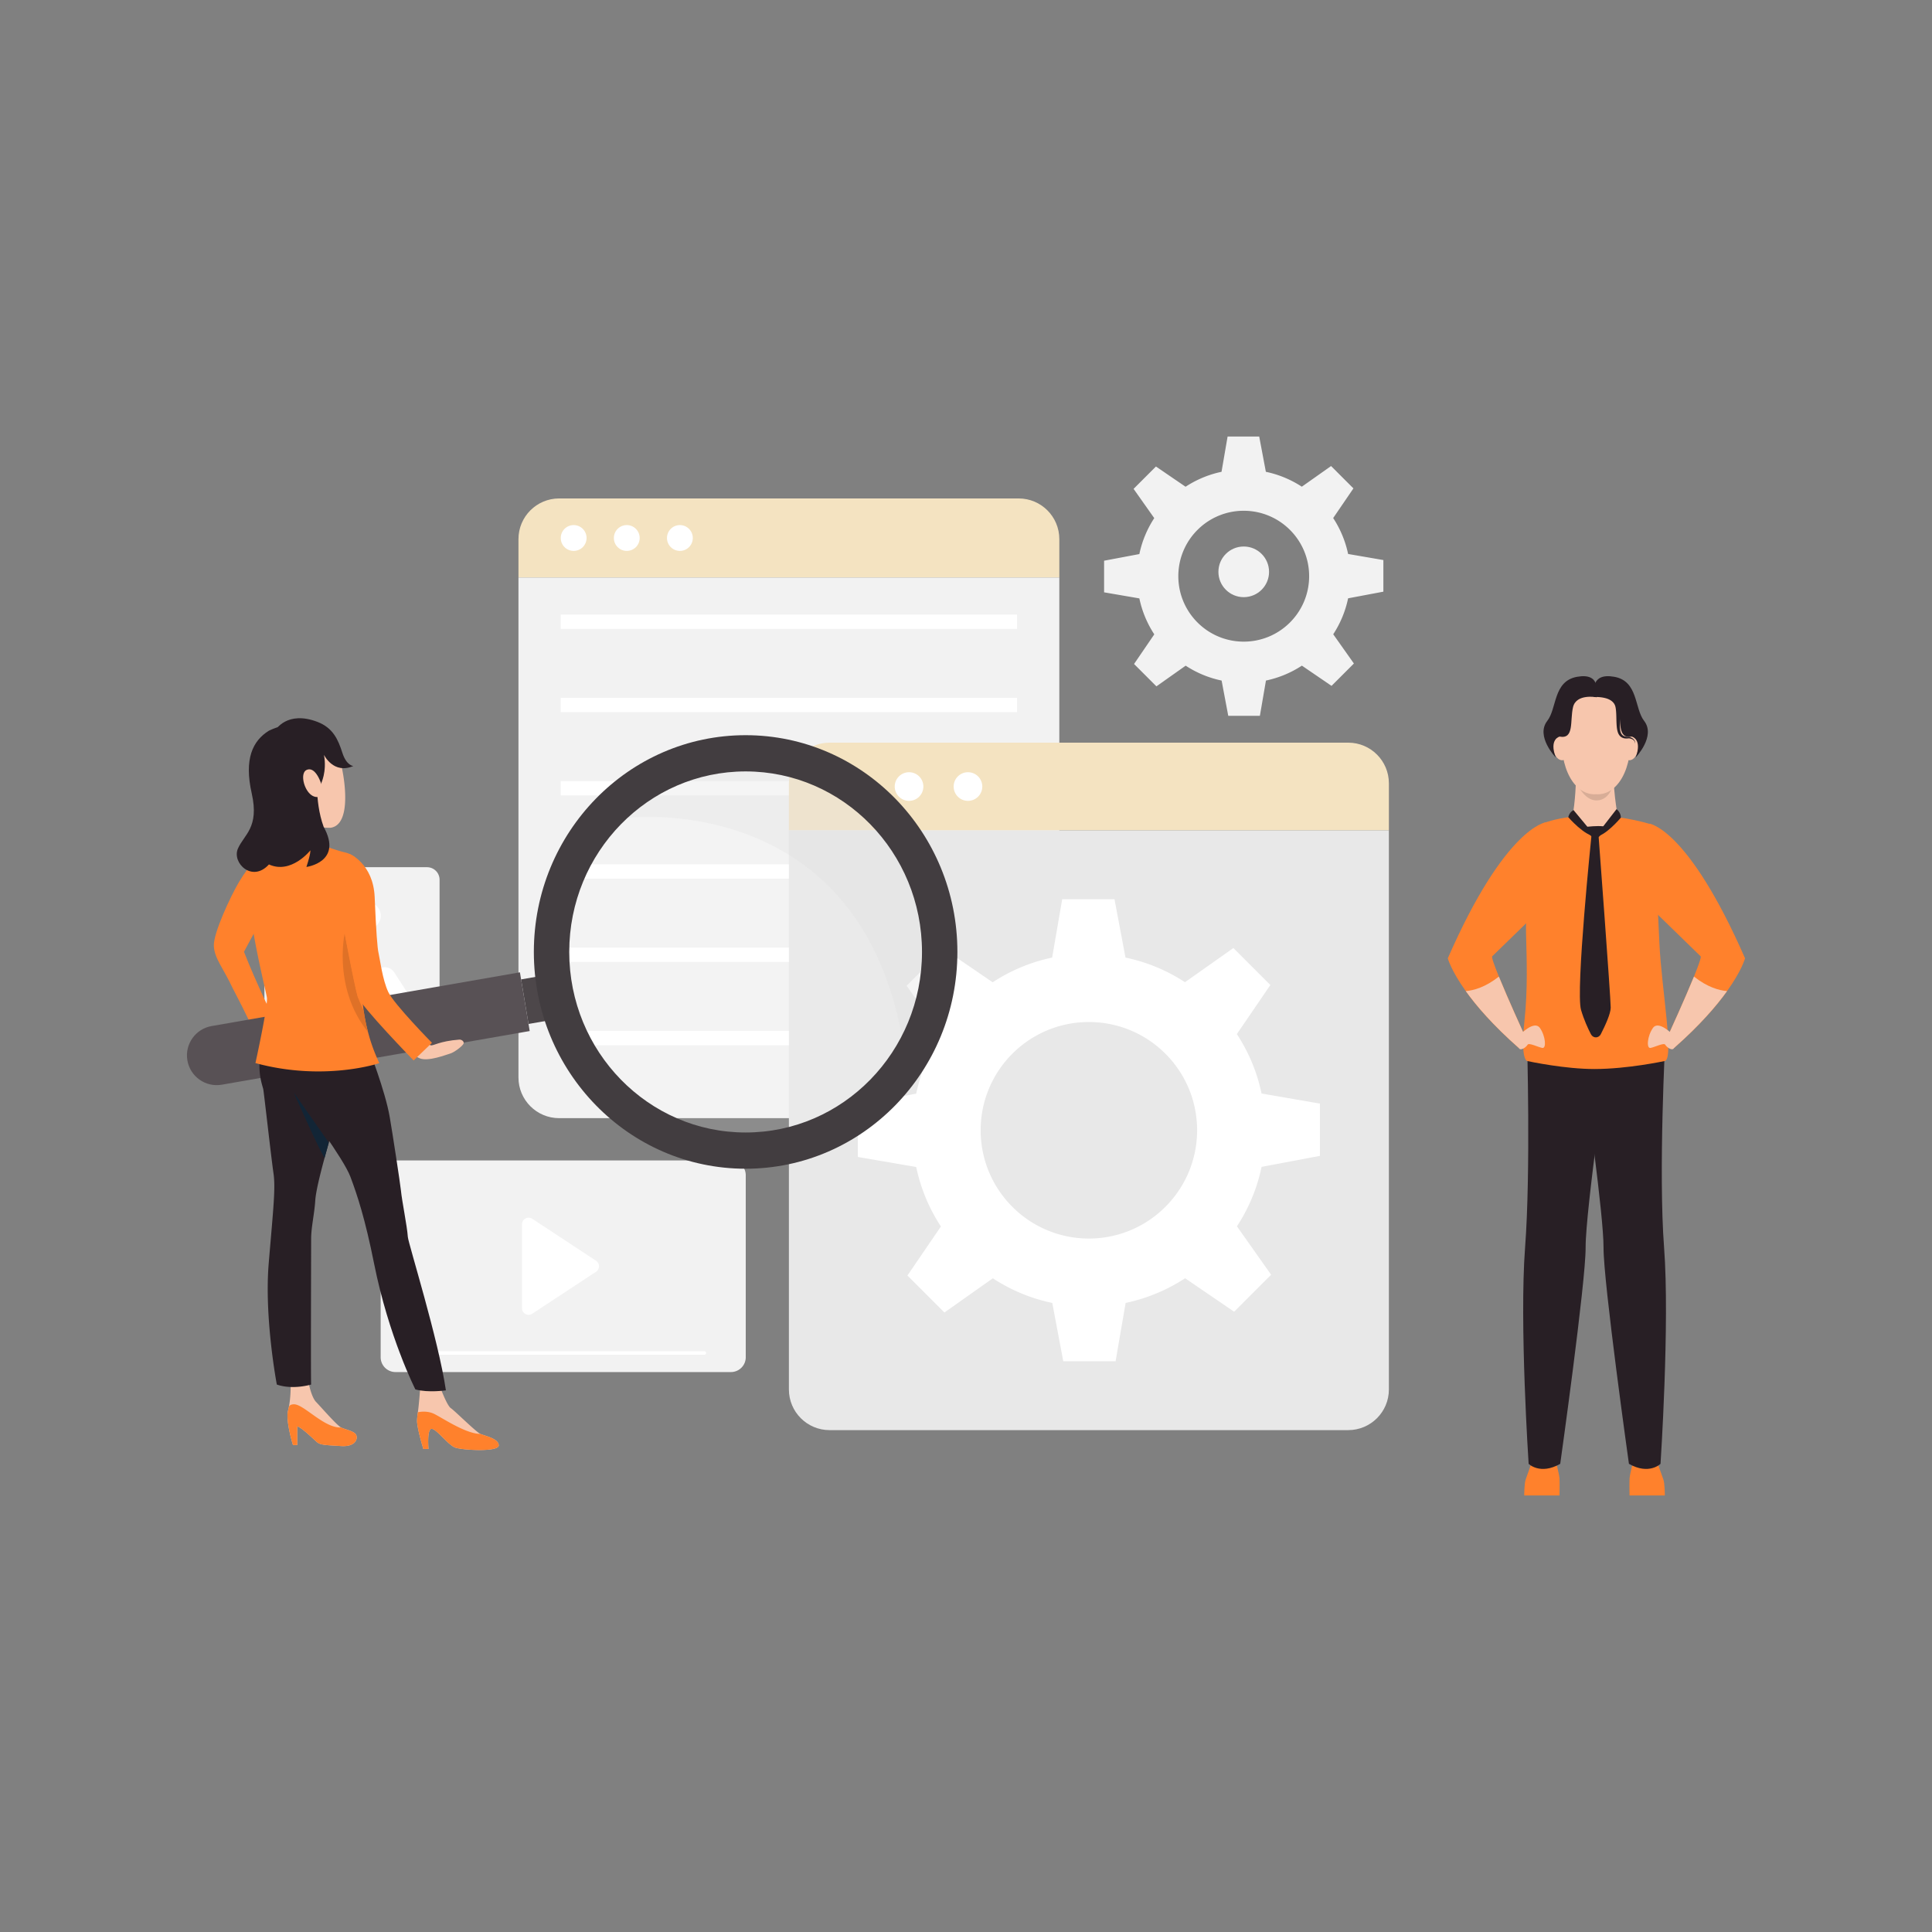<?xml version="1.0" encoding="utf-8"?>
<svg xmlns="http://www.w3.org/2000/svg" id="Layer_1" style="enable-background:new 0 0 950 950" version="1.1" viewBox="0 0 950 950" x="0" y="0">
  <rect x="0" y="0" width="950" height="950" fill="#808080" stroke="none"/>
  <style>.st0{fill:#f4e3c1}.st1{fill:#f2f2f2}.st3{fill:#fff}.st6{fill:#ff812c}.st7{fill:#281f25}.st8{fill:#f7c6ad}</style>
  <path class="st0" d="M520.89 283.992H254.937v-18.898c0-11.046 8.954-20 20-20H500.89c11.046 0 20 8.954 20 20v18.898z"/>
  <path class="st1" d="M520.89 283.992H254.937V529.82c0 11.046 8.954 20 20 20H500.89c11.046 0 20-8.954 20-20V283.992z"/>
  <path class="st3" d="M275.731 302.189h224.366v7.052H275.731zM275.731 343.132h224.366v7.052H275.731zM275.731 384.074h224.366v7.052H275.731zM275.731 425.017h224.366v7.052H275.731zM275.731 465.959h224.366v7.052H275.731zM275.731 506.902h224.366v7.052H275.731z"/>
  <circle class="st3" cx="282.08" cy="264.543" r="6.349"/>
  <circle class="st3" cx="308.197" cy="264.543" r="6.349"/>
  <circle class="st3" cx="334.314" cy="264.543" r="6.349"/>
  <path class="st0" d="M682.941 408.329H387.914v-23.151c0-11.046 8.954-20 20-20h255.028c11.046 0 20 8.954 20 20v23.151z"/>
  <path d="M682.941 408.329H387.914v274.888c0 11.046 8.954 20 20 20h255.028c11.046 0 20-8.954 20-20V408.329z" style="fill:#e8e8e8"/>
  <circle class="st3" cx="418.024" cy="386.754" r="7.043"/>
  <circle class="st3" cx="446.996" cy="386.754" r="7.043"/>
  <circle class="st3" cx="475.969" cy="386.754" r="7.043"/>
  <path class="st3" d="m620.332 573.775 28.694-5.409v-25.721l-28.692-4.939a85.186 85.186 0 0 0-12.147-29.231l16.471-24.124-18.188-18.187-23.792 16.805a85.32 85.32 0 0 0-29.245-12.111l-.006-.001-5.407-28.682H522.3l-4.938 28.681-.009.002a85.205 85.205 0 0 0-29.224 12.147l-.006.004-24.118-16.467-18.187 18.187 16.813 23.804a85.42 85.42 0 0 0-12.115 29.222l-.003.018-28.683 5.407v25.72l28.687 4.938a85.373 85.373 0 0 0 12.142 29.246l-16.462 24.11 18.187 18.187 23.814-16.82c8.777 5.74 18.636 9.917 29.216 12.111l.011.002 5.41 28.695h25.721l4.94-28.698a85.353 85.353 0 0 0 29.237-12.136l24.118 16.466 18.187-18.187-16.811-23.803c5.737-8.775 9.913-18.631 12.106-29.238l-.001.002zm-84.908 35.237c-29.398 0-53.212-23.852-53.212-53.25s23.813-53.211 53.212-53.211c29.398 0 53.212 23.813 53.212 53.211s-23.814 53.25-53.212 53.25z"/>
  <path class="st1" d="m662.888 294.205 17.344-3.27v-15.547l-17.343-2.985-.001-.006a51.487 51.487 0 0 0-7.341-17.663l9.956-14.581-10.993-10.993-14.381 10.158a51.566 51.566 0 0 0-17.677-7.32l-.004-.001-3.268-17.337h-15.547l-2.984 17.336-.005.001a51.518 51.518 0 0 0-17.665 7.342l-.004.003-14.578-9.953-10.993 10.993 10.162 14.388a51.64 51.64 0 0 0-7.323 17.663l-.002.011-17.337 3.268v15.547l17.34 2.985a51.612 51.612 0 0 0 7.339 17.677l-9.95 14.573 10.993 10.993 14.394-10.167a51.28 51.28 0 0 0 17.66 7.321l.007.001 3.27 17.345h15.547l2.986-17.346a51.59 51.59 0 0 0 17.672-7.336l14.578 9.953 10.993-10.993-10.162-14.387a51.22 51.22 0 0 0 7.317-17.673c-.001 0 0 0 0 0zm-51.323 21.299c-17.77 0-32.164-14.417-32.164-32.187s14.394-32.163 32.164-32.163c17.77 0 32.164 14.394 32.164 32.163s-14.394 32.187-32.164 32.187z"/>
  <circle class="st1" cx="611.567" cy="281.181" r="12.451"/>
  <path class="st1" d="M209.976 512.549h-73.781a6.173 6.173 0 0 1-6.173-6.173v-73.781a6.173 6.173 0 0 1 6.173-6.173h73.781a6.173 6.173 0 0 1 6.173 6.173v73.781a6.174 6.174 0 0 1-6.173 6.173z"/>
  <path class="st3" d="m141.025 494.534 16.736-30.171c1.948-3.512 6.879-3.824 9.253-.585l9.653 13.166c2.054 2.801 6.156 3.024 8.501.461 2.433-2.659 6.723-2.302 8.682.723l10.417 16.083c2.372 3.663-.257 8.498-4.621 8.498h-53.807c-4.195 0-6.849-4.506-4.814-8.175zM174.053 450.261a6.583 6.583 0 1 1 13.167-.001 6.583 6.583 0 0 1-13.167.001z"/>
  <path class="st1" d="M359.405 674.668H194.474a7.297 7.297 0 0 1-7.296-7.296v-89.466a7.296 7.296 0 0 1 7.296-7.296h164.932a7.296 7.296 0 0 1 7.296 7.296v89.466a7.297 7.297 0 0 1-7.297 7.296z"/>
  <path class="st3" d="M256.681 601.999v41.281c0 2.581 2.869 4.129 5.026 2.71l31.373-20.641c1.948-1.281 1.948-4.138 0-5.419l-31.373-20.641c-2.156-1.419-5.026.128-5.026 2.71zM196.51 665.281a3.222 3.222 0 1 1 6.444 0 3.222 3.222 0 0 1-6.444 0z"/>
  <path class="st3" d="M346.326 666.149H200.599a.868.868 0 0 1 0-1.735h145.726c.479 0 .867.388.867.868a.866.866 0 0 1-.866.867z"/>
  <path class="st6" d="M749.488 735.341s0-5.982.76-7.971c.76-1.989 3.545-10.088 3.545-10.088h10.889s2.026 7.389 2.153 9.804 0 8.255 0 8.255h-17.347zM818.626 735.341s0-5.982-.76-7.971c-.76-1.989-3.545-10.088-3.545-10.088h-10.889s-2.026 7.389-2.152 9.804c-.127 2.415 0 8.255 0 8.255h17.346z"/>
  <path class="st8" d="M775.002 382.291s-.384 13.32-1.903 19.288l-12.025 9.413 45.266 7.602-10.795-16.738s-3.259-17.861-1.55-24.468c1.709-6.607-18.993 4.903-18.993 4.903z"/>
  <path d="M774.936 384.13c0-.004 3.579 9.67 10.322 9.457 6.742-.213 8.277-8.769 8.277-8.769l-18.599-.688z" style="fill:#d8ad97"/>
  <path class="st7" d="M750.853 510.886s1.905 65.285-.943 102.534c-2.849 37.25 1.749 106.372 1.749 106.372s5.654 5.637 15.531 0c0 0 12.559-89.245 12.491-106.372-.073-18.239 11.789-99.689 11.789-99.689l-40.617-2.845z"/>
  <path class="st7" d="M816.505 719.791s-5.652 5.639-15.529 0c0 0-12.558-89.244-12.49-106.371.031-7.703-2.066-26.684-4.501-46.037-3.331-26.475-7.289-53.65-7.289-53.65l42.19-2.958s-3.479 65.398-.63 102.645c2.849 37.251-1.751 106.371-1.751 106.371z"/>
  <path class="st6" d="M818.381 521.747s-17.986 3.909-34.396 3.909c-7.156 0-14.932-.882-21.124-1.811-6.845-1.019-11.753-2.097-11.753-2.097s-3.647.358-1.493-19.817c1.637-15.354 1.124-29.216.76-43.479-.042-1.585-.011-3.461.076-5.55.699-16.629 5.181-46.565 8.596-48.172 0 0 5.079-2.118 14.051-3.15 0 .196 5.208 8.739 11.388 9.698 3.84-1.705 6.856-3.159 11.058-9.421 5.322.695 11.126 1.88 17.333 3.751 0 0 .646 3.171 3.084 58.194.969 21.794 7.597 58.017 2.42 57.945z"/>
  <path class="st6" d="M733.753 470.225c-.429.401 1.067 4.561 3.271 9.983 4.535 11.138 12.068 27.588 12.068 27.588-1.09 4.642-2.287 7.511-2.287 7.511-12.672-11.172-20.842-20.678-26.058-27.967-7.331-10.251-8.835-16.13-8.835-16.13 28.216-64.451 48.073-66.827 48.073-66.827l-2.346 42.594c0-.001-22.579 22.029-23.886 23.248z"/>
  <path class="st8" d="M747.589 508.607s6.837-7.104 9.623-3.126c2.786 3.979 3.292 10.23 1.139 9.804-2.152-.426-6.584-2.699-7.217-1.563-.633 1.137-3.469 3.31-4.33 1.584-.861-1.726.785-6.699.785-6.699z"/>
  <path class="st8" d="M749.092 507.796c-1.09 4.642-2.287 7.511-2.287 7.511-12.672-11.172-20.842-20.678-26.058-27.967 3.932-.328 9.671-1.905 16.277-7.131 4.536 11.137 12.068 27.587 12.068 27.587z"/>
  <path class="st6" d="M858.068 471.209s-1.504 5.878-8.835 16.13c-5.215 7.289-13.386 16.795-26.058 27.967 0 0-1.197-2.869-2.287-7.511 0 0 7.532-16.45 12.068-27.588 2.203-5.422 3.7-9.582 3.27-9.983-1.014-.947-14.807-14.395-20.96-20.393l-2.925-2.856-1.409-41.961c0 .001 18.92 1.744 47.136 66.195z"/>
  <path class="st8" d="M822.389 508.607s-6.837-7.104-9.623-3.126c-2.786 3.979-3.292 10.23-1.14 9.804 2.153-.426 6.584-2.699 7.217-1.563.633 1.137 3.47 3.31 4.331 1.584.862-1.726-.785-6.699-.785-6.699z"/>
  <path class="st8" d="M820.887 507.796c1.09 4.642 2.287 7.511 2.287 7.511 12.672-11.172 20.842-20.678 26.058-27.967-3.931-.328-9.671-1.905-16.277-7.131-4.536 11.137-12.068 27.587-12.068 27.587z"/>
  <path class="st7" d="M773.729 398.331s-2.01.94-2.58 3.497c0 0 8.062 9.306 13.337 9.448l-10.757-12.945zM784.487 411.277l10.406-13.416s2.148 1.587 2.118 4.198c-.001-.001-8.05 9.573-12.524 9.218z"/>
  <path class="st7" d="M782.61 410.289s-7.943 76.941-5.177 86.32c1.424 4.828 3.33 9.004 4.844 11.92 1.089 2.098 3.793 2.092 4.873-.012 2.109-4.109 4.865-10.055 4.865-13.073 0-4.889-6.026-85.221-6.026-85.221l-3.379.066z"/>
  <path class="st7" d="M780.532 406.517s4.8-.54 7.723-.207c.58.066.903.777.62 1.349-.819 1.655-2.491 4.523-4.238 4.523-2.456 0-6.283-5.474-4.105-5.665z"/>
  <path class="st8" d="M771.298 365.268c-1.338-4.499-4.505-3.458-4.801-3.349-.311.039-3.585.566-3.019 5.254.569 4.715 3.092 7.271 5.458 6.52 2.435-.419 3.707-3.899 2.362-8.425zM798.005 365.268c1.338-4.499 4.505-3.458 4.801-3.349.311.039 3.585.566 3.019 5.254-.569 4.715-3.092 7.271-5.458 6.52-2.435-.419-3.708-3.899-2.362-8.425z"/>
  <path class="st8" d="M768.053 358.452c1.657-19.724 15.487-18.62 16.791-18.471 1.304-.149 15.134-1.253 16.791 18.471 1.667 19.842-6.483 32.801-16.791 32.088-10.307.713-18.458-12.246-16.791-32.088z"/>
  <path class="st7" d="M785.091 342.858s-9.99-1.934-11.596 4.836c-1.606 6.77.714 15.861-6.601 14.507 0 0-5.304 1.161-1.914 10.252 0 0-10.038-10.445-4.151-17.989 4.803-6.154 2.854-19.536 14.628-21.664 11.775-2.128 9.634 7.543 9.634 10.058z"/>
  <path class="st7" d="M783.719 342.68s10.452-1.756 12.058 5.014c1.606 6.77-.714 15.861 6.601 14.507 0 0 5.304 1.161 1.914 10.252 0 0 10.038-10.445 4.151-17.989-4.803-6.154-2.854-19.536-14.628-21.664-11.774-2.128-10.096 7.365-10.096 9.88z"/>
  <path class="st7" d="M783.991 339.69c1.456-.042 2.783.097 4.169.348 1.371.256 2.739.688 4.057 1.377 1.301.69 2.608 1.695 3.448 3.184.419.733.708 1.555.856 2.383.147.831.183 1.53.216 2.286.133 2.958-.296 5.791-.191 8.486.069 1.322.276 2.651 1.026 3.489.739.866 2.039 1.104 3.288 1.08l.05-.001.007.001c.428.079.804.213 1.185.385.374.175.734.397 1.048.684a2.8 2.8 0 0 1 .732 1.05c.159.406.194.847.161 1.264-.038-.852-.472-1.602-1.101-2.011-.619-.418-1.383-.61-2.084-.65h.056c-.669.088-1.358.13-2.063.022-.701-.104-1.433-.393-2.029-.93-.601-.53-1.024-1.26-1.274-1.998-.259-.74-.398-1.491-.495-2.23-.339-2.95-.175-5.787-.433-8.479-.063-.653-.153-1.368-.289-1.918a4.836 4.836 0 0 0-.642-1.51c-.593-.899-1.498-1.598-2.546-2.101-2.098-.988-5.06-1.228-7.423-1.223l.271-2.988z"/>
  <path class="st6" d="M130.423 448.638s13.43-31.145-2.149-28.565c0 0-5.306 4.484-10.749 13.629-4.122 6.924-12.695 25.255-12.377 31.455.318 6.197 4.625 10.823 9.277 20.779 0 0 9.669 18.479 10.077 20.706l10.221-5.433s-8.663-17.666-14.765-33.202l10.465-19.369z"/>
  <path d="m109.08 533.365 151.383-26.383-4.803-28.872-151.605 26.424c-7.918 1.38-13.241 8.888-11.922 16.816 1.333 8.016 8.942 13.41 16.947 12.015z" style="fill:#585155"/>
  <path d="m259.883 503.502 8.863-1.544-3.645-21.914-8.863 1.544z" style="fill:#4d474a"/>
  <path class="st8" d="M208.163 712.481h2.537s-.846-9.795 1.502-9.893c2.343-.097 8.16 7.972 11.633 9.223 3.473 1.244 21.297 2.303 21.392-1.06.092-3.36-6.85-4.708-9.006-5.666-2.158-.96-12.668-11.43-14.544-12.676-1.876-1.249-5.078-9.932-5.078-9.932l-9.953-.452s-.561 8.115-1.166 12.411c-.223 1.59-.386 3.038-.41 4.023-.093 3.65 3.093 14.022 3.093 14.022zM144.054 710.545h2.111v-9.119c1.761.152 7.673 5.879 9.502 7.538 1.829 1.655 4.338 1.581 12.046 2.082 7.703.503 8.431-4.219 7.211-5.828-1.218-1.606-5.159-2.31-7.211-3.312-2.052-1.004-10.145-10.349-12.305-12.561-2.156-2.209-3.473-8.538-3.473-8.538l-9.006.803s.059 5.793-.97 10.649v.002c-.002.012-.007.025-.007.037a27.03 27.03 0 0 1-.289 1.216c-1.338 5.049 2.391 17.031 2.391 17.031z"/>
  <path class="st7" d="M177.359 503.868s3.405 8.24 3.705 10.322c.302 2.08 8.271 21.798 10.575 35.09 1.38 7.961 5.189 32.87 5.498 36.036.53 5.422 3.022 17.387 3.407 22.924.212 3.093 15.105 50.605 18.711 75.41 0 0-8.566 1.299-15-.443 0 0-13.074-25.636-20.335-61.997-4.372-21.901-8.239-33.576-11.628-42.595-3.385-9.02-22.569-34.566-24.574-37.437-2.002-2.869-14.549-18.728-2.668-35.911 11.882-17.185 32.309-1.399 32.309-1.399z"/>
  <path class="st7" d="M134.471 576.851c1.085 7.395-.056 17.112-2.325 44.161-2.275 27.044 3.973 59.793 3.973 59.793 7.84 2.749 16.873 0 16.873 0-.207-1.902 0-65.923 0-71.629 0-5.703 1.601-12.18 2.014-18.728.282-4.462 2.309-12.69 4.591-21.089a1009.09 1009.09 0 0 1 2.079-7.497v-.002c.388-1.371.762-2.721 1.134-4.028 3.211-11.409 7.534-55.468 7.534-55.468s-23.956-19.75-35.62-1.156c-11.665 18.592-5.676 32.114-5.263 34.439.41 2.325 3.923 33.809 5.01 41.204z"/>
  <path d="M144.404 537.115c.185.42 12.122 27.54 15.193 32.244a1009.09 1009.09 0 0 1 2.079-7.497v-.002s-16.873-24.149-17.272-24.745z" style="fill:#122536"/>
  <path class="st6" d="M144.054 710.545h2.111v-9.119c1.761.152 7.673 5.879 9.502 7.538 1.829 1.655 4.338 1.581 12.046 2.082 7.703.503 8.431-4.219 7.211-5.828-1.218-1.606-5.159-2.31-7.211-3.312-8.244.45-18.303-11.413-23.133-11.388-2.564.014-2.541 1.468-2.62 1.743v.002c-.002.012-.007.025-.007.037a27.03 27.03 0 0 1-.289 1.216c-1.339 5.047 2.39 17.029 2.39 17.029zM208.163 712.481h2.537s-.846-9.795 1.502-9.893c2.343-.097 8.16 7.972 11.633 9.223 3.473 1.244 21.297 2.303 21.392-1.06.092-3.36-6.85-4.708-9.006-5.666-7.353-.016-19.311-8.3-23.018-9.98-3.709-1.678-7.723-.669-7.723-.669-.223 1.59-.386 3.038-.41 4.023-.093 3.65 3.093 14.022 3.093 14.022zM157.563 415.293s8.282 3.014 12.025 3.85c3.743.838 11.572 4.635 10.936 18.931-.638 14.292-2.974 26.688-3.822 32.83-.85 6.139-.318 21.774 1.062 29.368 0 0-19.859 5.138-43.219 0 0 0 4.142-12.953 4.036-16.304-.106-3.349-13.804-30.933-14.44-35.288-.641-4.353-3.4-23.561 2.868-27.806 6.264-4.242 11.36-3.684 14.014-5.581 2.655-1.9 12.664-1.362 16.54 0z"/>
  <path class="st6" d="M125.603 522.734c33.925 9.211 60.923.034 60.923.034a87.127 87.127 0 0 1-5.585-15.351c0-.002-.002-.002-.002-.002a94.62 94.62 0 0 1-2.088-10.301v-.002c-2.758-18.917.839-33.403.839-33.403-3.917-32.989-52.679-42.836-56.586-32.378-3.905 10.456 7.567 55.394 8.149 59.249.58 3.852-5.65 32.154-5.65 32.154z"/>
  <path d="M180.937 507.413a94.492 94.492 0 0 1-2.088-10.299v-.002s-2.234-4.868-2.99-7.194c-.755-2.327-6.37-30.924-6.37-30.924s-5.944 26.859 11.448 48.419z" style="fill:#df7127"/>
  <path class="st8" d="M205.912 509.075s4.375 4.445 5.791 4.893c1.414.448 4.14-2.017 14.185-2.779.882-.069 2.433.745 2.065 1.937-.363 1.193-4.735 4.438-6.607 4.935-1.871.494-10.699 4.085-15.002 2.322-4.302-1.761-7.229-7.365-7.229-7.365l6.797-3.943z"/>
  <path class="st6" d="M171.929 419.925s11.617 4.715 12.307 21.243c.686 16.528 1.317 25.154 1.946 27.704.634 2.553 1.838 12.805 4.762 18.975 2.835 5.985 21.451 24.925 21.451 24.925l-9.011 8.674s-25.949-26.654-27.525-31.529c-1.578-4.872-8.063-38.787-8.58-44.504-.417-4.607-6.356-25.142 4.65-25.488z"/>
  <path class="st3" d="M454.466 468.089c0 49.657-39.327 89.91-87.836 89.91-48.51 0-87.838-40.253-87.838-89.91 0-49.655 39.328-89.908 87.838-89.908 48.509 0 87.836 40.254 87.836 89.908z" style="opacity:.1"/>
  <g style="opacity:.3">
    <path d="M308.057 402.194s112.95-14.331 135.456 107.689l.001-.002c6.479-12.464 10.151-26.687 10.151-41.792 0-49.201-38.967-89.088-87.035-89.088-22.558 0-43.112 8.782-58.573 23.193z" style="fill:#dfdfdf"/>
  </g>
  <path d="M262.501 468.093c0 58.868 46.621 106.591 104.133 106.591 57.511 0 104.134-47.723 104.134-106.591 0-58.868-46.622-106.589-104.134-106.589-57.511 0-104.133 47.721-104.133 106.589zm17.404 0c0-49.028 38.829-88.774 86.729-88.774 47.898 0 86.728 39.746 86.728 88.774 0 49.029-38.83 88.775-86.728 88.775-47.9 0-86.729-39.746-86.729-88.775z" style="fill:#423d40"/>
  <path class="st8" d="M163.692 406.762a5.18 5.18 0 0 1-1.092.26c-4.93.203-10.384-1.376-14.905-3.174-5.602-2.232-9.776-4.807-9.776-4.807-7.339-7.642-7.207-18.586-7.207-18.586.71-17.122 13.735-18.806 13.735-18.806l.001.009c5.85-1.486 15.705 1.189 21.061 7.476 2.066 2.426 9.343 34.12-1.817 37.628z"/>
  <path class="st7" d="M156.448 368.322s-4.444-18.518-24.221-9.026c-8.011 4.965-12.27 13.902-8.45 30.815 3.82 16.913-3.805 20.236-6.808 27.213-3.002 6.977 7.028 16.822 15.272 7.737 10.992 4.99 20.377-6.93 20.377-6.93s.264 1.401-1.954 8.167c0 0 18.096-2.373 8.477-19.721-4.819-13.151-2.942-28.769-2.942-28.769l.249-9.486z"/>
  <path class="st7" d="M140.656 381.432s5.589-1.547 5.724-10.409c0 0 3.007 17.21 11.416 14.448 0 0 3.062-5.95 1.509-14.289 0 0 4.695 9.748 14.426 5.472 0 0-3.32-.067-5.39-6.503s-4.547-12.235-12.251-15.187c-14.944-5.725-20.632 4.033-20.632 4.033l5.198 22.435z"/>
  <path class="st8" d="m157.807 385.034-.158 6.507c-4.47 1.867-7.964-3.652-8.517-8.106-.276-2.246.196-4.215 1.659-4.86 3.092-1.337 5.306 2.426 6.345 4.756.44.977.671 1.703.671 1.703z"/>
</svg>